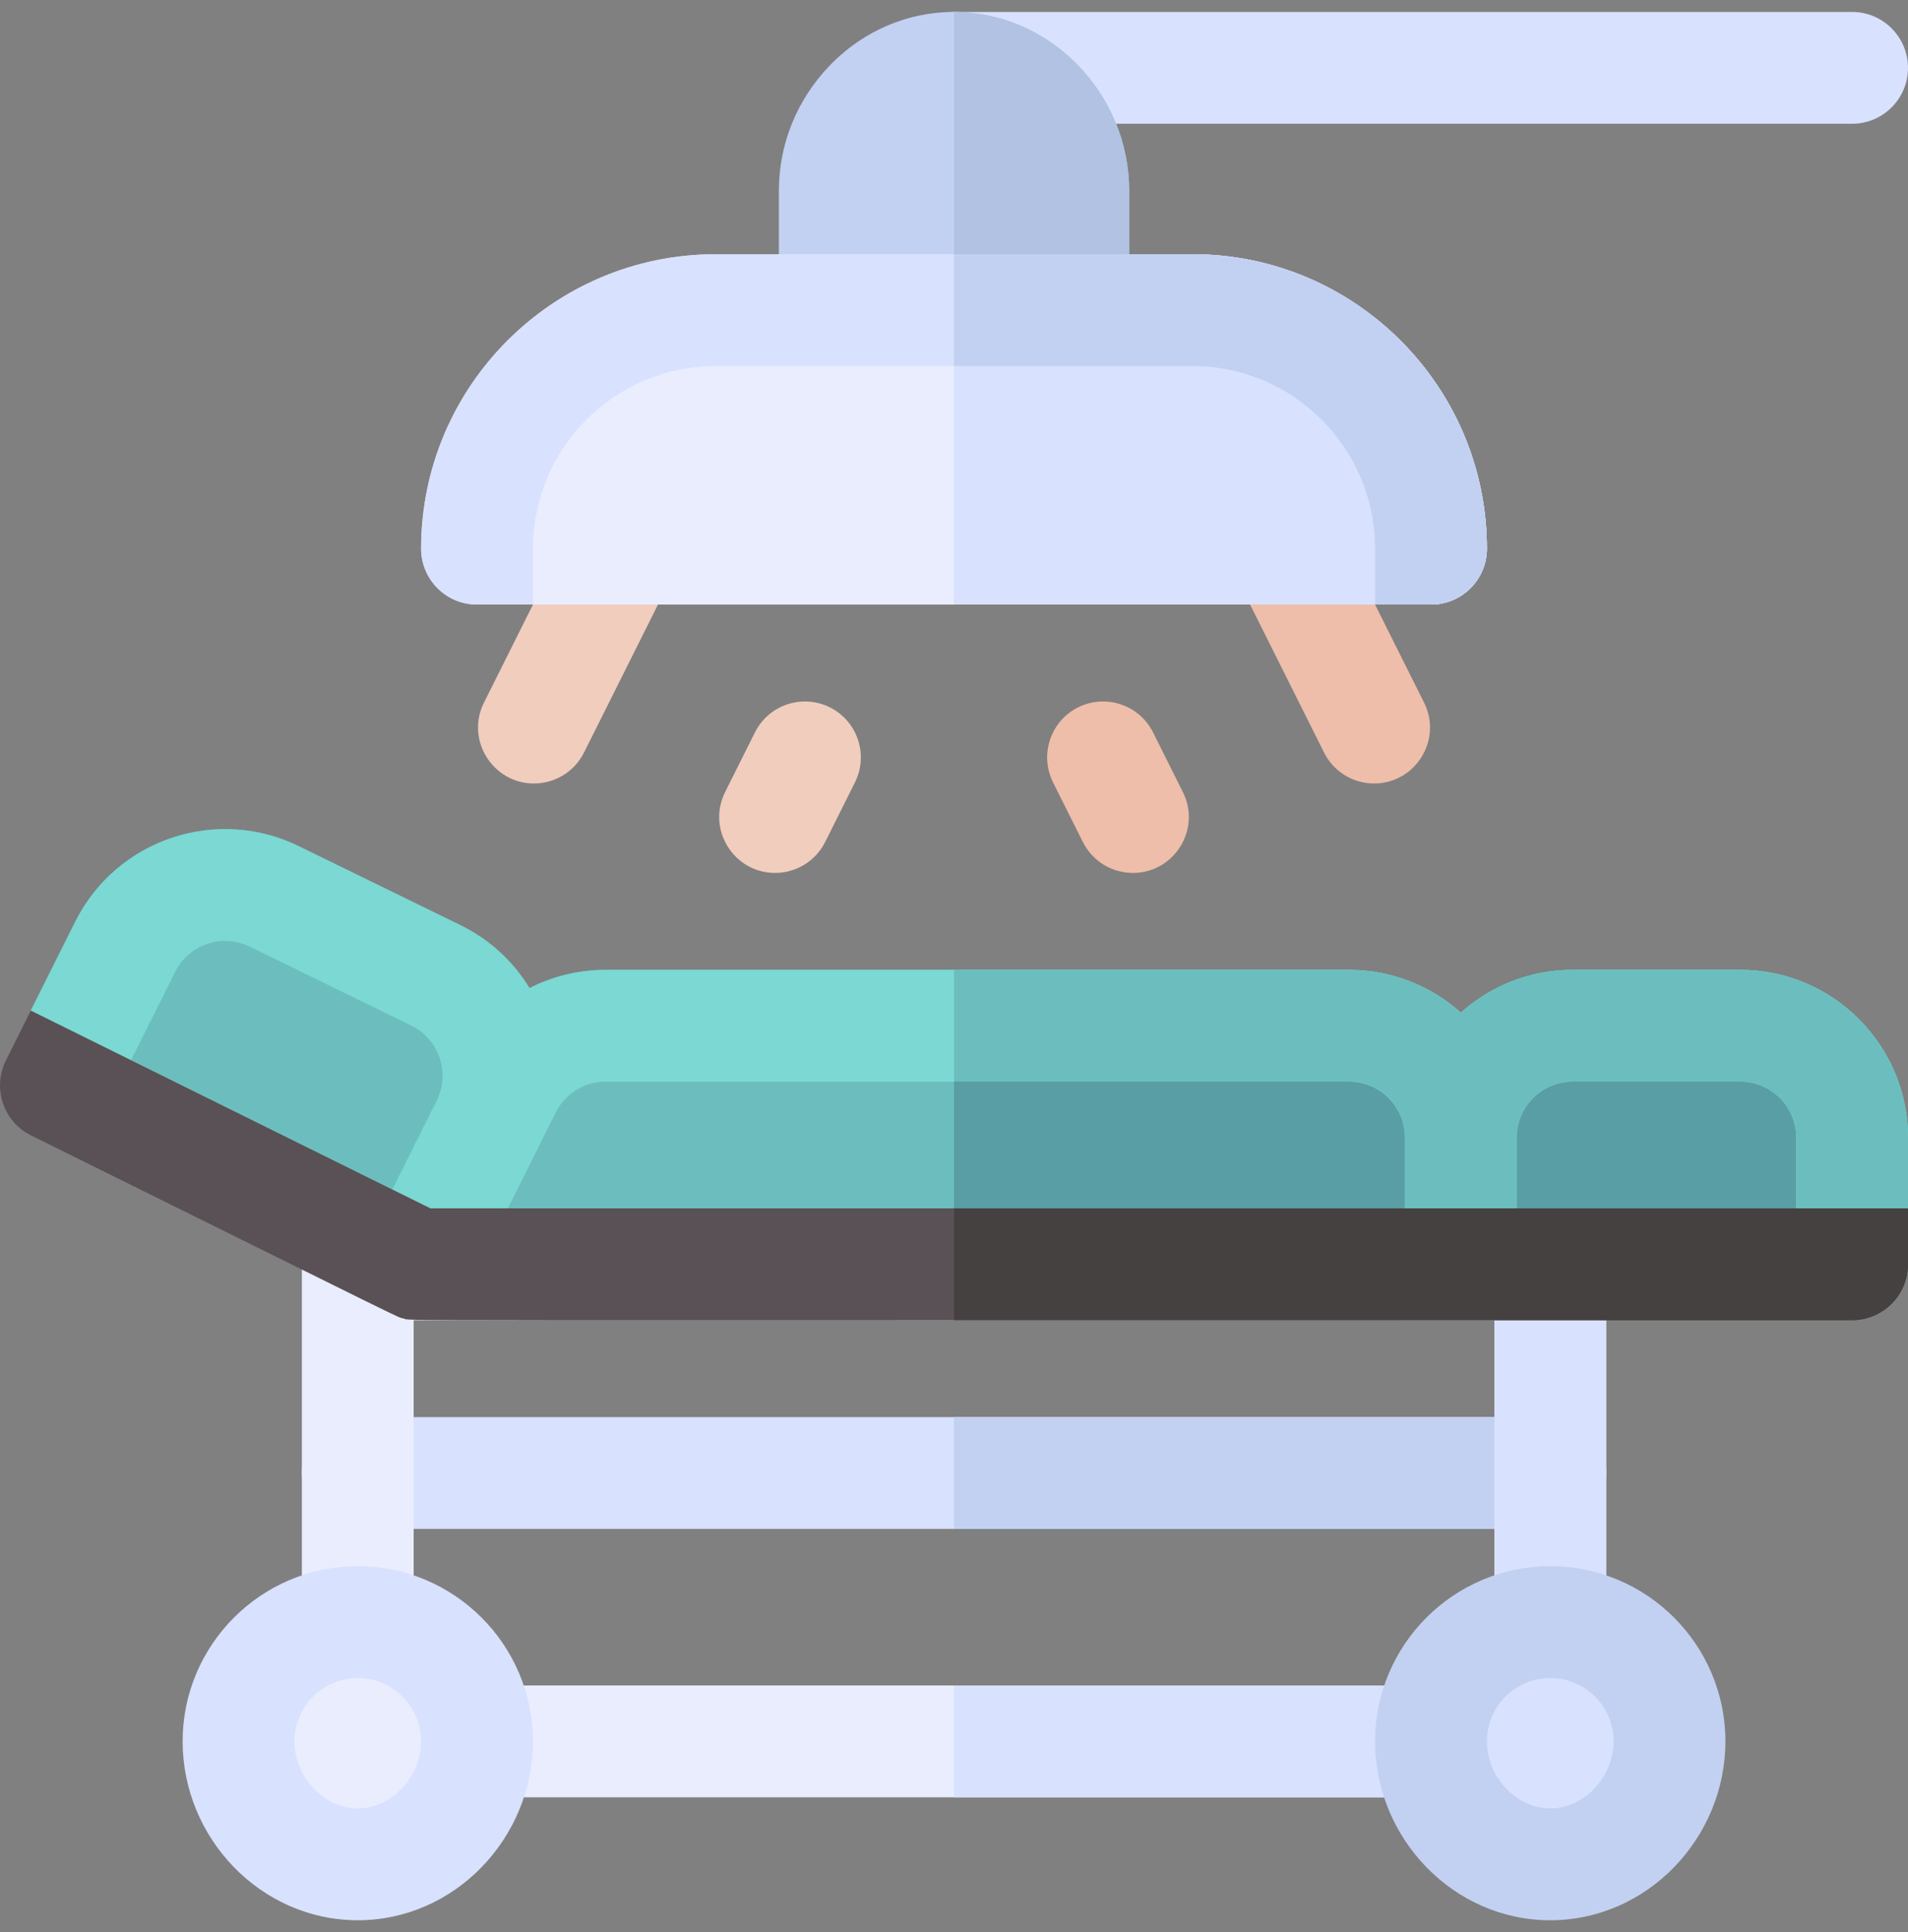 <svg width="80" height="81" viewBox="0 0 80 81" fill="none" xmlns="http://www.w3.org/2000/svg">
<rect x="0" y="0" width="80" height="81" fill="#808080" stroke="none"/>
<g clip-path="url(#clip0_189_19373)">
<path d="M72.969 40.657H65.937C64.137 40.657 62.495 41.337 61.25 42.452C60.005 41.337 58.362 40.657 56.562 40.657H25.397C24.258 40.657 23.171 40.929 22.202 41.421C21.538 40.337 20.576 39.418 19.357 38.809C19.341 38.802 19.371 38.816 12.574 35.496C9.116 33.772 4.892 35.162 3.152 38.645L1.291 42.365V44.979L17.5 53.001H77.656L80 50.657V47.688C80 43.812 76.845 40.657 72.969 40.657Z" fill="#6CBEBE"/>
<path d="M80 47.688V50.657L77.656 53.001H40V40.657H56.562C58.362 40.657 60.005 41.337 61.25 42.452C62.495 41.337 64.137 40.657 65.937 40.657H72.969C76.845 40.657 80 43.812 80 47.688Z" fill="#599DA5"/>
<path d="M72.969 40.657H65.937C64.137 40.657 62.495 41.337 61.25 42.452C60.005 41.337 58.362 40.657 56.562 40.657H25.397C24.258 40.657 23.171 40.929 22.202 41.421C21.538 40.337 20.576 39.418 19.357 38.809C19.341 38.802 19.371 38.816 12.574 35.496C9.116 33.772 4.892 35.162 3.152 38.645L1.291 42.365V44.979L17.5 53.001H77.656L80 50.657V47.688C80 43.812 76.845 40.657 72.969 40.657ZM18.308 46.145L16.447 49.865L5.493 44.444L7.344 40.742C7.907 39.616 9.291 39.094 10.508 39.702L17.268 43.005C18.418 43.585 18.885 44.991 18.308 46.145ZM58.906 50.657H21.293C23.461 46.32 21.145 50.955 23.3 46.64C23.701 45.841 24.504 45.344 25.397 45.344H56.562C57.855 45.344 58.906 46.396 58.906 47.688V50.657ZM75.312 50.657H63.594V47.688C63.594 46.396 64.645 45.344 65.937 45.344H72.969C74.261 45.344 75.312 46.396 75.312 47.688V50.657Z" fill="#7BD8D3"/>
<path d="M72.969 40.657H65.937C64.137 40.657 62.495 41.337 61.25 42.452C60.005 41.337 58.362 40.657 56.562 40.657H40V45.344H56.562C57.855 45.344 58.906 46.396 58.906 47.688V50.657H40V53.001H77.656L80 50.657V47.688C80 43.812 76.845 40.657 72.969 40.657ZM75.312 50.657H63.594V47.688C63.594 46.396 64.645 45.344 65.937 45.344H72.969C74.261 45.344 75.312 46.396 75.312 47.688V50.657Z" fill="#6CBEBE"/>
<path d="M67.344 61.751C67.344 63.044 66.294 64.094 65 64.094H15.001C13.707 64.094 12.657 63.044 12.657 61.751C12.657 60.457 13.707 59.407 15.001 59.407H65C66.294 59.407 67.344 60.457 67.344 61.751Z" fill="#D8E1FD"/>
<path d="M67.344 61.751C67.344 63.044 66.294 64.094 65 64.094H40V59.407H65C66.294 59.407 67.344 60.457 67.344 61.751Z" fill="#C2D1F1"/>
<path d="M65 50.657H15.001C13.707 50.657 12.657 51.707 12.657 53.001V73C12.657 74.294 13.707 75.344 15.001 75.344H65C66.294 75.344 67.344 74.294 67.344 73V53.001C67.344 51.707 66.294 50.657 65 50.657ZM62.656 70.657H17.344V55.344H62.656V70.657Z" fill="#E9EDFD"/>
<path d="M67.344 53.001V73C67.344 74.294 66.294 75.344 65 75.344H40V70.657H62.656V55.344H40V50.657H65C66.294 50.657 67.344 51.707 67.344 53.001Z" fill="#D8E1FD"/>
<path d="M20.001 73C20.001 75.762 17.762 78.157 15.001 78.157C12.239 78.157 10.001 75.762 10.001 73C10.001 70.239 12.239 68 15.001 68C17.762 68 20.001 70.239 20.001 73Z" fill="#E9EDFD"/>
<path d="M15.001 80.5C10.932 80.5 7.657 77.053 7.657 73C7.657 68.951 10.951 65.657 15.001 65.657C19.05 65.657 22.344 68.951 22.344 73C22.344 77.053 19.069 80.5 15.001 80.5ZM15.001 70.344C13.536 70.344 12.344 71.536 12.344 73C12.344 74.499 13.586 75.813 15.001 75.813C16.416 75.813 17.657 74.499 17.657 73C17.657 71.536 16.465 70.344 15.001 70.344Z" fill="#D8E1FD"/>
<path d="M70 73C70 75.762 67.761 78.157 65 78.157C62.239 78.157 60 75.762 60 73C60 70.239 62.239 68 65 68C67.761 68 70 70.239 70 73Z" fill="#D8E1FD"/>
<path d="M65 80.5C60.931 80.5 57.656 77.053 57.656 73C57.656 68.951 60.951 65.657 65 65.657C69.049 65.657 72.344 68.951 72.344 73C72.344 77.053 69.068 80.5 65 80.5ZM65 70.344C63.535 70.344 62.344 71.536 62.344 73C62.344 74.499 63.585 75.813 65 75.813C66.415 75.813 67.656 74.499 67.656 73C67.656 71.536 66.465 70.344 65 70.344Z" fill="#C2D1F1"/>
<path d="M80 50.657V53.001C80 54.294 78.95 55.344 77.656 55.344C13.065 55.344 17.392 55.382 16.916 55.269C16.587 55.187 17.943 55.834 1.291 47.593C0.145 47.02 -0.332 45.616 0.248 44.452L1.291 42.365L18.049 50.657H80Z" fill="#595155"/>
<path d="M80 50.657V53.001C80 54.294 78.95 55.344 77.656 55.344H40V50.657H80Z" fill="#464141"/>
<path d="M57.615 32.845C56.755 32.845 55.927 32.37 55.517 31.549L51.767 24.049C51.188 22.891 51.657 21.484 52.815 20.905C53.973 20.326 55.38 20.795 55.959 21.953L59.709 29.453C60.494 31.023 59.336 32.845 57.615 32.845Z" fill="#EEBEAA"/>
<path d="M22.387 32.845C20.666 32.845 19.509 31.021 20.293 29.453L24.043 21.953C24.622 20.795 26.03 20.326 27.187 20.905C28.345 21.484 28.814 22.892 28.236 24.049L24.486 31.549C24.075 32.37 23.247 32.845 22.387 32.845Z" fill="#F1CDBE"/>
<path d="M32.498 36.595C30.776 36.595 29.62 34.771 30.404 33.203L31.654 30.703C32.233 29.545 33.642 29.076 34.798 29.655C35.956 30.234 36.425 31.641 35.847 32.799L34.597 35.299C34.186 36.12 33.358 36.595 32.498 36.595Z" fill="#F1CDBE"/>
<path d="M47.502 36.595C46.642 36.595 45.815 36.12 45.404 35.299L44.154 32.799C43.575 31.641 44.044 30.234 45.202 29.654C46.36 29.076 47.767 29.545 48.346 30.703L49.596 33.203C50.381 34.773 49.224 36.595 47.502 36.595Z" fill="#EEBEAA"/>
<path d="M77.656 5.189H40C38.706 5.189 37.657 4.139 37.657 2.845C37.657 1.551 38.706 0.501 40 0.501H77.656C78.95 0.501 80 1.551 80 2.845C80 4.139 78.95 5.189 77.656 5.189Z" fill="#D8E1FD"/>
<path d="M45.228 2.765C42.342 -0.243 37.681 -0.267 34.772 2.765C33.408 4.189 32.657 6.048 32.657 8.001V13.001C32.657 14.295 33.707 15.345 35 15.345H45C46.294 15.345 47.344 14.295 47.344 13.001V8.001C47.344 6.048 46.592 4.189 45.228 2.765Z" fill="#C2D1F1"/>
<path d="M47.344 8.001V13.001C47.344 14.295 46.294 15.345 45 15.345H40V0.501C44.062 0.501 47.344 3.94 47.344 8.001Z" fill="#B1C2E2"/>
<path d="M50 10.658H30C23.194 10.658 17.657 16.195 17.657 23.001C17.657 24.295 18.707 25.345 20 25.345H60C61.294 25.345 62.344 24.295 62.344 23.001C62.344 16.195 56.806 10.658 50 10.658Z" fill="#E9EDFD"/>
<path d="M62.344 23.001C62.344 24.295 61.294 25.345 60 25.345H40V10.658H50C56.806 10.658 62.344 16.195 62.344 23.001Z" fill="#D8E1FD"/>
<path d="M62.344 23.001C62.344 24.295 61.294 25.345 60 25.345H57.656V23.001C57.656 18.779 54.222 15.345 50 15.345H30C25.779 15.345 22.344 18.779 22.344 23.001V25.345H20C18.707 25.345 17.657 24.295 17.657 23.001C17.657 16.195 23.194 10.658 30 10.658H50C56.806 10.658 62.344 16.195 62.344 23.001Z" fill="#D8E1FD"/>
<path d="M62.344 23.001C62.344 24.295 61.294 25.345 60 25.345H57.656V23.001C57.656 18.779 54.222 15.345 50 15.345H40V10.658H50C56.806 10.658 62.344 16.195 62.344 23.001Z" fill="#C2D1F1"/>
</g>
<defs>
<clipPath id="clip0_189_19373">
<rect width="80" height="80" fill="white" transform="translate(0 0.5)"/>
</clipPath>
</defs>
</svg>
